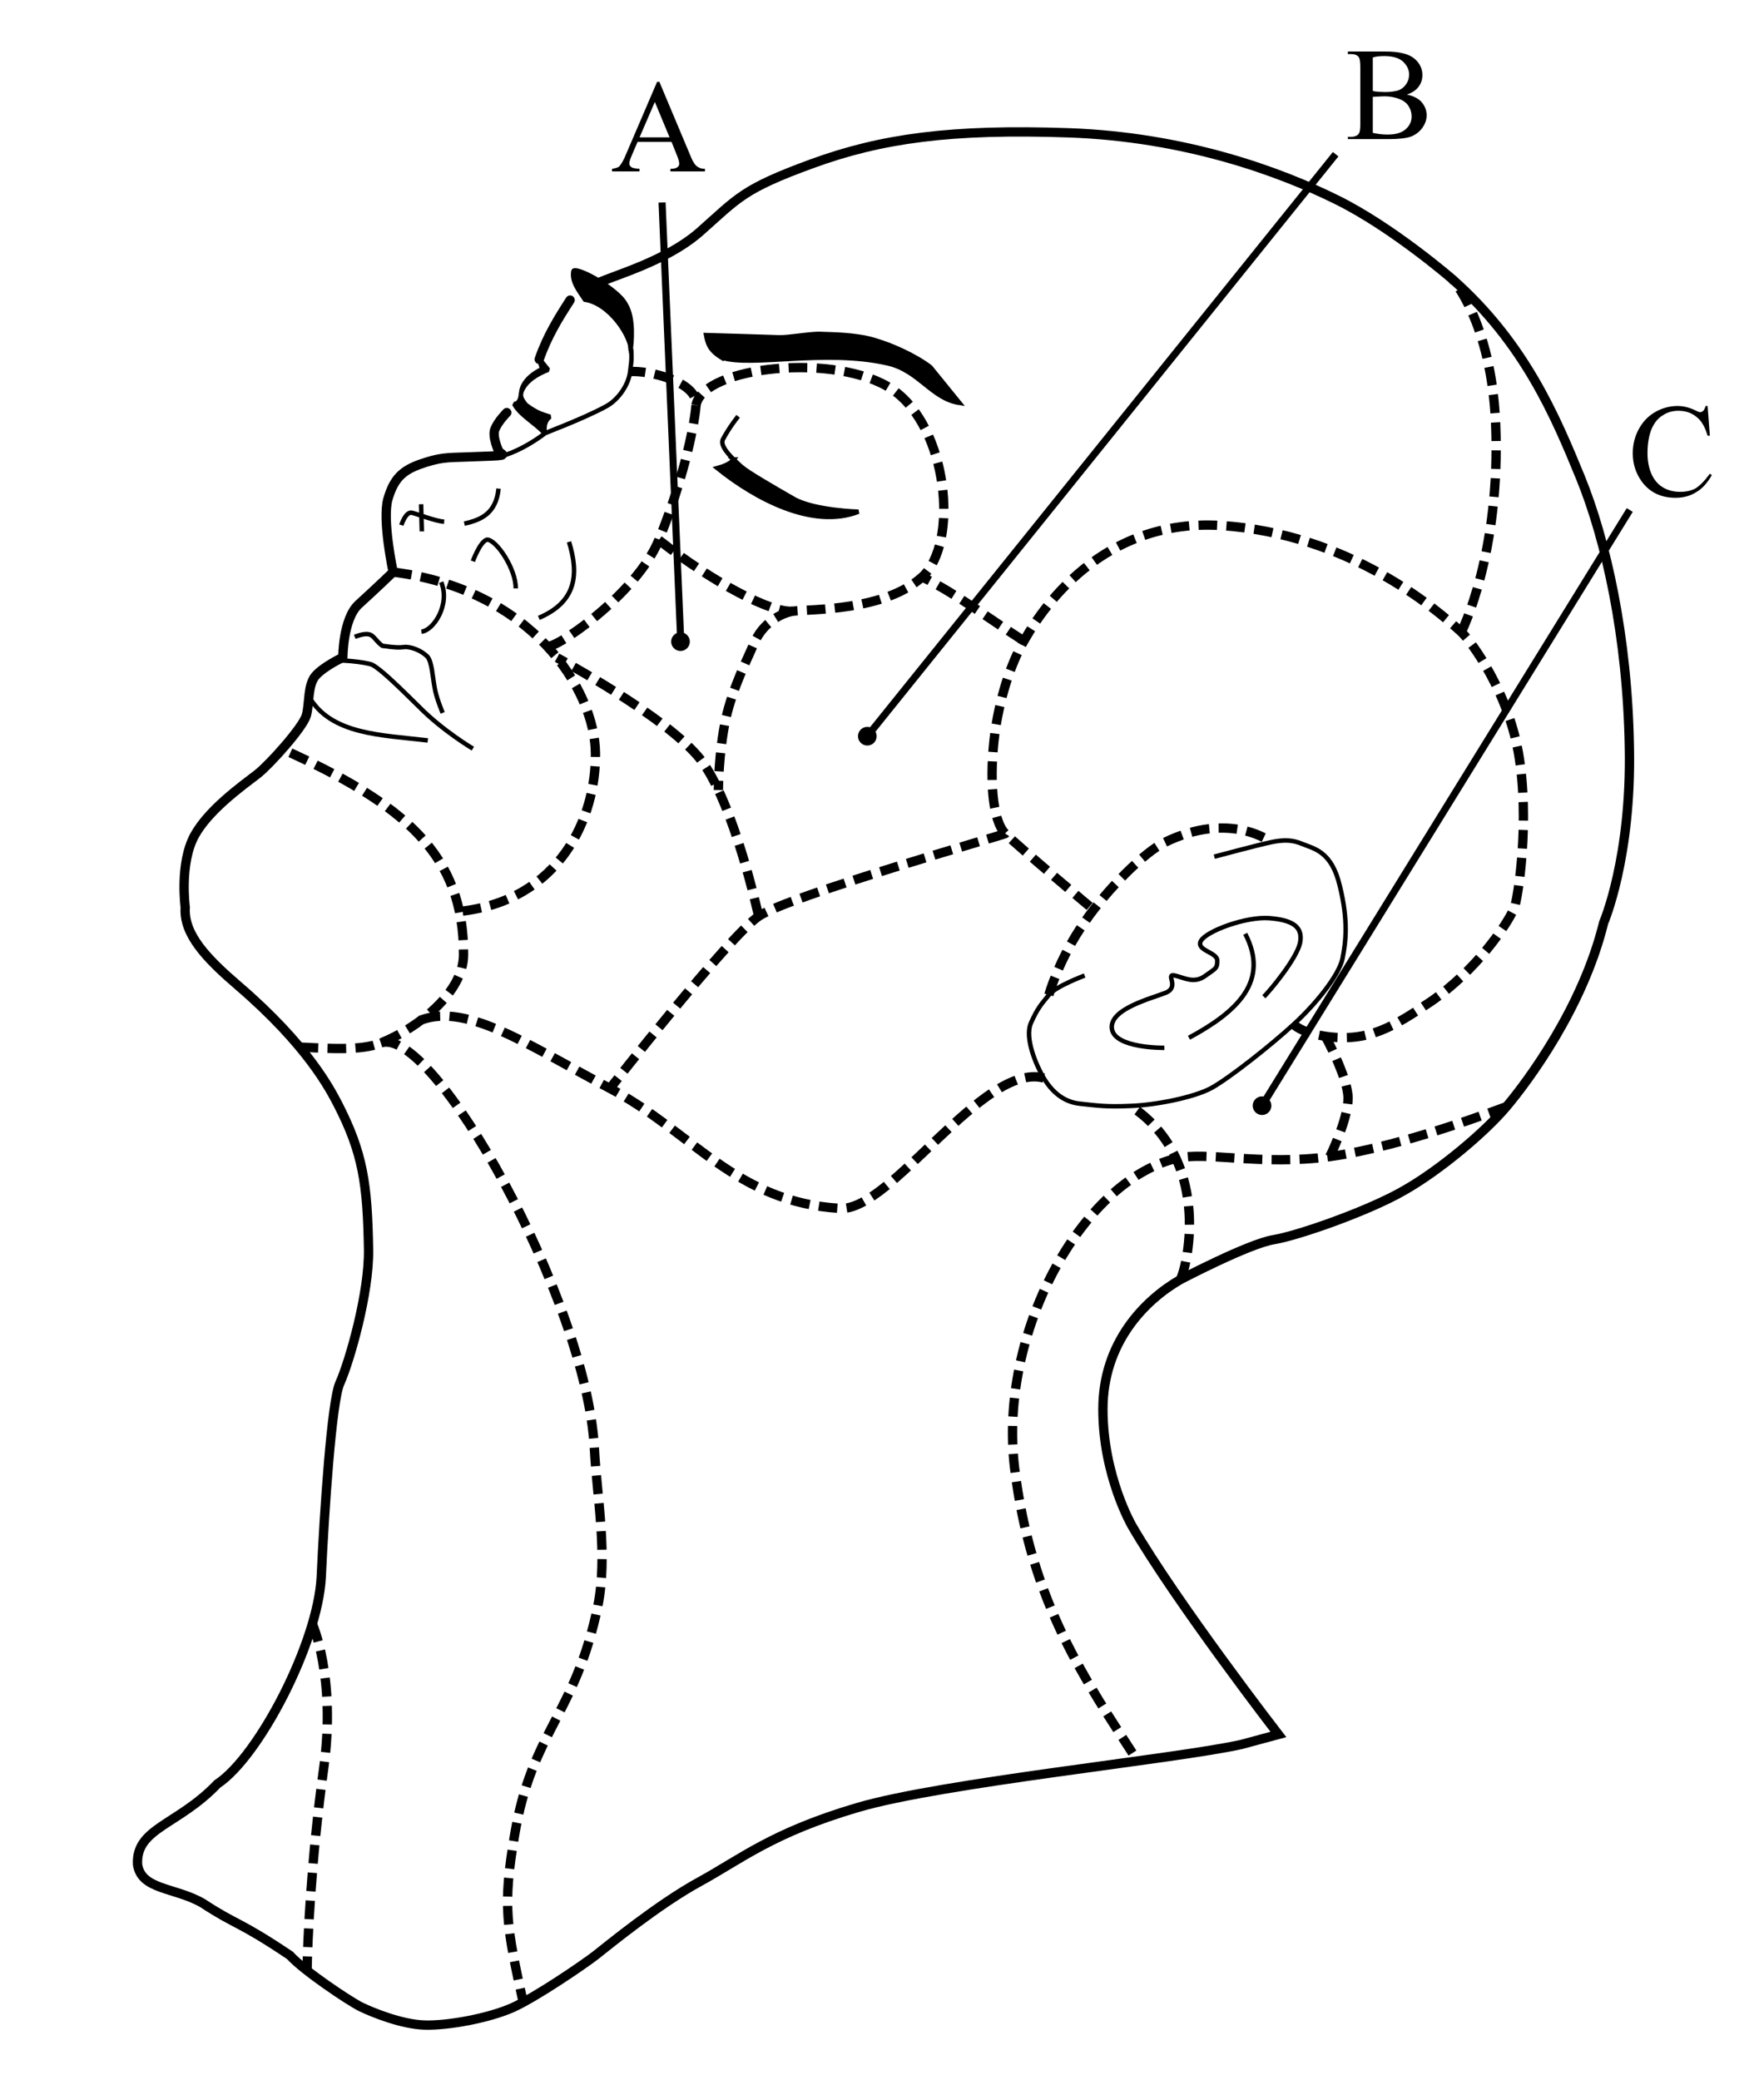 <?xml version="1.0" encoding="UTF-8" standalone="no"?>
<svg
   id="svg105"
   height="446.651"
   width="378.76"
   version="1.0"
   xml:space="preserve"
   xmlns="http://www.w3.org/2000/svg"
   xmlns:svg="http://www.w3.org/2000/svg"
   xmlns:rdf="http://www.w3.org/1999/02/22-rdf-syntax-ns#"
   xmlns:cc="http://creativecommons.org/ns#"
   xmlns:dc="http://purl.org/dc/elements/1.1/"><defs
     id="defs3"><pattern
       y="0"
       x="0"
       height="6"
       width="6"
       patternUnits="userSpaceOnUse"
       id="EMFhbasepattern" /></defs><circle
     style="fill:#000000;stroke:#000000;stroke-width:1.01;stroke-linecap:round;stroke-linejoin:round"
     id="path1-4"
     cx="270.983"
     cy="237.42"
     r="1.5" /><path
     id="path5"
     d="m 73.613,141.156 c 0,0 0,-8.24 3.36,-11.36 3.44,-3.12 7.44,-6.96 7.44,-6.96 0,0 -2.4,-11.2 -1.12,-15.68 1.28,-4.4 3.12,-6.08 6.8,-7.44 4.4,-1.52 5.52,-1.44 10.4,-1.6 8.96,-0.32 7.76,-0.24 6.64,-1.12 0,0 -1.52,-3.2 -0.88,-4.8 0.64,-1.68 2.56,-3.6 2.56,-3.6"
     style="fill:none;stroke:#000000;stroke-width:2px;stroke-linecap:round;stroke-linejoin:miter;stroke-miterlimit:4;stroke-dasharray:none;stroke-opacity:1" /><path
     id="path7"
     d="m 122.413,64.436 c -2.48,3.84 -4.88,7.68 -6.64,12.72"
     style="fill:none;stroke:#000000;stroke-width:2px;stroke-linecap:round;stroke-linejoin:miter;stroke-miterlimit:4;stroke-dasharray:none;stroke-opacity:1" /><path
     id="path9"
     d="m 104.573,98.196 c 3.2,0.48 8.48,-2.16 12.4,-5.12 -0.32,0 8.08,-3.04 13.2,-5.84 2.64,-1.44 4.8,-4.64 5.12,-7.44 0.4,-2.8 0.4,-3.76 0,-5.6"
     style="fill:none;stroke:#000000;stroke-width:0.96px;stroke-linecap:butt;stroke-linejoin:miter;stroke-miterlimit:4;stroke-dasharray:none;stroke-opacity:1" /><path
     id="path11"
     d="m 73.613,141.156 c 0,0 -4.08,1.92 -5.84,3.92 -1.76,2 -1.28,5.92 -2,8.56 -0.8,2.64 -7.84,10.48 -10.48,12.56 -3.44,2.64 -10.48,7.68 -13.52,13.2 -3.28,6 -2,15.44 -2,15.44 -0.4,5.84 4.64,11.04 11.44,16.88 14.8,12.72 19.6,22.08 21.28,25.28 5.44,10.56 6.4,17.2 6.64,31.28 0.16,9.36 -4.08,24.08 -6.16,28.72 -1.76,3.76 -3.36,27.68 -4,41.68 -0.72,14 -13.28,38.4 -22.32,44.4 -8.48,8.88 -17.52,9.44 -17.12,17.28 0.8,5.52 8.08,4.88 14,8.32 7.44,4.88 7.52,3.68 18.72,11.2 3.04,3.36 12.8,9.84 15.2,11.04 2.48,1.2 8.72,3.76 13.68,3.92 4.96,0.16 13.76,-1.44 18.96,-3.76 5.12,-2.32 15.28,-9.28 17.76,-11.2 2.56,-2 13.44,-10.96 22.4,-15.84 8.88,-4.88 15.68,-10.56 33.92,-15.92 18.24,-5.36 67.839,-10.32 82.319,-13.52 l 8,-2.16 c 0,0 -21.92,-28.4 -31.44,-44.8 0,0 -6.24,-10.72 -6.24,-25.04 0,-14.24 8.88,-23.36 16.64,-27.84 0,0 14.64,-7.68 20,-8.56 5.36,-0.88 20.56,-6.24 28,-10.56 7.52,-4.24 17.36,-12.48 22,-18 4.64,-5.52 16.4,-21.28 20.88,-39.52 0,0 6,-13.84 5.52,-37.68 -0.4,-23.84 -5.04,-44.48 -10.48,-57.84 -5.44,-13.28 -12,-28.88 -27.52,-42.64 0,0 -12.8,-11.12 -24.8,-17.04 -12.08,-6 -32.4,-13.52 -57.6,-14.4 -25.2,-0.88 -40.24,1.2 -55.12,6.64 -14.88,5.44 -15.76,7.28 -24.08,14.64 -8.4,7.36 -22.32,10.24 -22.8,11.68"
     style="fill:none;stroke:#000000;stroke-width:2px;stroke-linecap:butt;stroke-linejoin:miter;stroke-miterlimit:4;stroke-dasharray:none;stroke-opacity:1" /><path
     id="path13"
     d="m 111.933,84.196 c -0.16,1.12 -0.24,2.4 -1.52,2.56 1.28,2.4 4.56,4.08 6.56,6.32 -0.24,-1.76 0.16,-2.88 1.12,-3.6 v 0 c -1.44,-0.48 -2.64,-0.64 -5.2,-2.56 -0.64,-0.88 -1.28,-1.6 -0.96,-2.72 0.88,-2.4 3.36,-3.84 5.76,-4.8 -1.68,-2.16 -1.92,-2.24 -1.92,-2.24 l 0.64,2.08 c -4.48,2.16 -4.48,4.96 -4.48,4.96 z"
     style="fill:#000000;fill-opacity:1;fill-rule:nonzero;stroke:#000000;stroke-width:0.96px;stroke-linecap:butt;stroke-linejoin:bevel;stroke-miterlimit:4;stroke-dasharray:none;stroke-opacity:1" /><path
     id="path15"
     d="m 135.533,75.796 c 0.16,-3.52 -4.64,-10.64 -9.92,-11.44 -1.2,-1.84 -2.96,-3.92 -2.48,-6.16 0.24,-0.64 4.48,0.96 8.72,4.4 1.12,0.96 1.92,1.68 2.56,2.88 1.76,2.96 1.2,8.32 0.96,9.84 z"
     style="fill:#000000;fill-opacity:1;fill-rule:nonzero;stroke:none" /><path
     id="path17"
     d="m 135.533,75.796 c 0.16,-3.52 -4.64,-10.64 -9.92,-11.44 -1.2,-1.84 -2.96,-3.92 -2.48,-6.16 0.24,-0.64 4.48,0.96 8.72,4.4 1.12,0.96 1.92,1.68 2.56,2.88 1.76,2.96 1.2,8.32 0.96,9.84"
     style="fill:none;stroke:#000000;stroke-width:0.96px;stroke-linecap:butt;stroke-linejoin:miter;stroke-miterlimit:4;stroke-dasharray:none;stroke-opacity:1" /><path
     id="path19"
     d="m 67.053,348.674 c 0,0 5.12,11.28 2.48,30.8 -2.72,19.52 -3.52,37.6 -3.6,43.68"
     style="fill:none;stroke:#000000;stroke-width:2px;stroke-linecap:butt;stroke-linejoin:miter;stroke-miterlimit:4;stroke-dasharray:4, 2;stroke-dashoffset:0;stroke-opacity:1" /><path
     id="path21"
     d="m 81.773,223.955 c 11.2,-4 44.16,55.2 45.84,86.959 0.56,10.64 2.96,23.12 0.72,34.08 -4.8,23.12 -14.16,26.88 -17.84,49.04 -2.64,15.36 -1.68,19.84 1.84,35.92"
     style="fill:none;stroke:#000000;stroke-width:2px;stroke-linecap:butt;stroke-linejoin:miter;stroke-miterlimit:4;stroke-dasharray:4, 2;stroke-dashoffset:0;stroke-opacity:1" /><path
     id="path23"
     d="m 64.333,224.835 c 6.32,0.32 13.28,0.8 17.44,-0.88 8,-3.2 17.76,-10.88 17.76,-18.96 0.08,-21.52 -12.64,-32.32 -38.96,-44.16"
     style="fill:none;stroke:#000000;stroke-width:2px;stroke-linecap:butt;stroke-linejoin:miter;stroke-miterlimit:4;stroke-dasharray:4, 2;stroke-dashoffset:0;stroke-opacity:1" /><path
     id="path25"
     d="m 84.413,122.836 c 29.76,3.76 43.28,25.12 43.44,38.88 0.16,13.76 -7.52,31.68 -29.2,34"
     style="fill:none;stroke:#000000;stroke-width:2px;stroke-linecap:butt;stroke-linejoin:miter;stroke-miterlimit:4;stroke-dasharray:4, 2;stroke-dashoffset:0;stroke-opacity:1" /><path
     id="path27"
     d="m 253.452,274.755 c 1.76,-3.6 6.48,-26.08 -10.72,-37.28 m -18.64,-6 c -13.04,-3.44 -32.8,28.64 -43.68,28 -22.4,-1.28 -31.84,-16.48 -49.44,-25.76 -17.6,-9.28 -30.48,-18.32 -40.48,-14.72"
     style="fill:none;stroke:#000000;stroke-width:2px;stroke-linecap:butt;stroke-linejoin:miter;stroke-miterlimit:4;stroke-dasharray:4, 2;stroke-dashoffset:0;stroke-opacity:1" /><path
     id="path29"
     d="m 323.451,237.635 c -0.08,-0.08 -21.6,8.48 -37.92,10.72 -14.8,2 -26.64,-1.2 -33.04,0.4 -20.32,4.96 -38.16,37.44 -34.64,66.48 3.52,29.04 15.44,45.92 26.4,62.88"
     style="fill:none;stroke:#000000;stroke-width:2px;stroke-linecap:butt;stroke-linejoin:miter;stroke-miterlimit:4;stroke-dasharray:4, 2;stroke-dashoffset:0;stroke-opacity:1" /><path
     id="path31"
     d="m 285.531,248.355 c 0,0 4,-8.08 3.92,-12.64 -0.08,-4.48 -4.88,-13.2 -4.88,-13.2"
     style="fill:none;stroke:#000000;stroke-width:2px;stroke-linecap:butt;stroke-linejoin:miter;stroke-miterlimit:4;stroke-dasharray:4, 2;stroke-dashoffset:0;stroke-opacity:1" /><path
     id="path33"
     d="m 277.771,219.955 c 0,0 1.44,1.76 6.8,2.56 9.28,1.36 14.64,-2.08 22.64,-7.44 9.68,-6.64 16.32,-16.4 17.92,-20.08 0.8,-1.92 3.44,-18.96 0.88,-33.44 -2.32,-12.96 -9.76,-23.44 -12.24,-25.84 -5.44,-4.96 -24.16,-21.12 -51.68,-22.88 -27.52,-1.68 -40.16,21.2 -42.24,24.8 -2.08,3.52 -4.96,10.56 -6.24,19.84 -1.2,9.28 -0.64,18.64 2.24,21.52 2.88,2.88 19.12,16.48 19.12,16.48"
     style="fill:none;stroke:#000000;stroke-width:2px;stroke-linecap:butt;stroke-linejoin:miter;stroke-miterlimit:4;stroke-dasharray:4, 2;stroke-dashoffset:0;stroke-opacity:1" /><path
     id="path35"
     d="m 225.212,213.635 c 0,0 2.16,-7.84 7.76,-15.76 4.96,-7.2 12.88,-14.96 17.04,-16.96 14.16,-6.96 22.96,-0.08 22.96,-0.08"
     style="fill:none;stroke:#000000;stroke-width:2px;stroke-linecap:butt;stroke-linejoin:miter;stroke-miterlimit:4;stroke-dasharray:4, 2;stroke-dashoffset:0;stroke-opacity:1" /><path
     id="path37"
     d="m 215.852,178.995 c -0.16,0.24 -46.64,13.44 -52.96,17.76 -6.4,4.32 -31.92,36.96 -31.92,36.96"
     style="fill:none;stroke:#000000;stroke-width:2px;stroke-linecap:butt;stroke-linejoin:miter;stroke-miterlimit:4;stroke-dasharray:4, 2;stroke-dashoffset:0;stroke-opacity:1" /><path
     id="path39"
     d="m 162.892,196.755 c 0,0 -5.28,-24.4 -12.48,-33.68 -7.2,-9.2 -30.8,-21.84 -30.8,-21.84"
     style="fill:none;stroke:#000000;stroke-width:2px;stroke-linecap:butt;stroke-linejoin:miter;stroke-miterlimit:4;stroke-dasharray:4, 2;stroke-dashoffset:0;stroke-opacity:1" /><path
     id="path41"
     d="m 117.453,138.676 c 0.88,1.36 19.12,-10.8 24,-22.72 4.88,-11.84 7.6,-23.92 8,-28.96 0.4,-5.04 -10.24,-7.52 -14.16,-7.2"
     style="fill:none;stroke:#000000;stroke-width:2px;stroke-linecap:butt;stroke-linejoin:miter;stroke-miterlimit:4;stroke-dasharray:4, 2;stroke-dashoffset:0;stroke-opacity:1" /><path
     id="path43"
     d="m 141.452,115.956 c 11.84,9.28 24.32,15.76 28.8,15.28 4.48,-0.48 19.68,-0.08 27.76,-7.36 8,-7.28 5.52,-32.16 -6.4,-40.24 -11.92,-8.08 -40.72,-4.96 -42.16,3.36"
     style="fill:none;stroke:#000000;stroke-width:2px;stroke-linecap:butt;stroke-linejoin:miter;stroke-miterlimit:4;stroke-dasharray:4, 2;stroke-dashoffset:0;stroke-opacity:1" /><path
     id="path45"
     d="m 170.252,131.236 c 0,0 -5.84,0.8 -8.48,7.2 -1.28,3.04 -4.4,9.12 -5.92,15.84 -1.6,7.44 -1.6,15.36 -1.6,15.36"
     style="fill:none;stroke:#000000;stroke-width:2px;stroke-linecap:butt;stroke-linejoin:miter;stroke-miterlimit:4;stroke-dasharray:4, 2;stroke-dashoffset:0;stroke-opacity:1" /><path
     id="path47"
     d="m 219.852,137.636 c -7.28,-4.64 -14.32,-10 -21.84,-13.76"
     style="fill:none;stroke:#000000;stroke-width:2px;stroke-linecap:butt;stroke-linejoin:miter;stroke-miterlimit:4;stroke-dasharray:4, 2;stroke-dashoffset:0;stroke-opacity:1" /><path
     id="path49"
     d="m 313.771,135.716 c 0,0 8.56,-16.88 7.36,-44.88 -0.96,-21.84 -9.28,-30.88 -9.28,-30.88"
     style="fill:none;stroke:#000000;stroke-width:2px;stroke-linecap:butt;stroke-linejoin:miter;stroke-miterlimit:4;stroke-dasharray:4, 2;stroke-dashoffset:0;stroke-opacity:1" /><path
     id="path51"
     d="m 158.492,89.396 c 0,0 -1.84,2.24 -3.28,4.96 -0.48,1.04 0.48,2.48 2.32,4.32"
     style="fill:none;stroke:#000000;stroke-width:0.96px;stroke-linecap:butt;stroke-linejoin:miter;stroke-miterlimit:4;stroke-dasharray:none;stroke-opacity:1" /><path
     id="path53"
     d="m 157.532,98.676 c 0.56,0.48 1.12,1.12 1.84,1.68 1.04,0.96 6.64,4.24 11.12,6.8 4.48,2.48 13.84,2.72 13.84,2.72 -9.84,3.84 -22.16,-2.8 -30.32,-9.36 1.44,-0.4 2.72,-0.88 3.52,-1.84 z"
     style="fill:#000000;fill-opacity:1;fill-rule:nonzero;stroke:#000000;stroke-width:0.96px;stroke-linecap:butt;stroke-linejoin:miter;stroke-miterlimit:4;stroke-dasharray:none;stroke-opacity:1" /><path
     id="path55"
     d="m 86.173,112.756 c 0,0 0.96,-3.04 2.32,-2.64 1.28,0.32 4.96,1.76 6.88,1.92"
     style="fill:none;stroke:#000000;stroke-width:0.96px;stroke-linecap:butt;stroke-linejoin:miter;stroke-miterlimit:4;stroke-dasharray:none;stroke-opacity:1" /><path
     id="path57"
     d="m 90.573,114.116 c 0,-0.24 -0.16,-5.84 -0.16,-5.84"
     style="fill:none;stroke:#000000;stroke-width:0.96px;stroke-linecap:butt;stroke-linejoin:miter;stroke-miterlimit:4;stroke-dasharray:none;stroke-opacity:1" /><path
     id="path59"
     d="m 99.693,112.436 c 3.6,-0.8 6.8,-2.16 7.36,-7.52"
     style="fill:none;stroke:#000000;stroke-width:0.96px;stroke-linecap:butt;stroke-linejoin:miter;stroke-miterlimit:4;stroke-dasharray:none;stroke-opacity:1" /><path
     id="path61"
     d="m 101.533,120.516 c 0,0 1.52,-4.24 3.04,-4.64 2,0 6.24,6.32 6.16,10.48"
     style="fill:none;stroke:#000000;stroke-width:0.96px;stroke-linecap:butt;stroke-linejoin:miter;stroke-miterlimit:4;stroke-dasharray:none;stroke-opacity:1" /><path
     id="path63"
     d="m 115.693,132.676 c 8.08,-3.44 8.64,-9.36 6.48,-16.32"
     style="fill:none;stroke:#000000;stroke-width:0.96px;stroke-linecap:butt;stroke-linejoin:miter;stroke-miterlimit:4;stroke-dasharray:none;stroke-opacity:1" /><path
     id="path65"
     d="m 90.493,135.636 c 2.56,-0.24 6.24,-5.76 4.24,-10.64"
     style="fill:none;stroke:#000000;stroke-width:0.96px;stroke-linecap:butt;stroke-linejoin:miter;stroke-miterlimit:4;stroke-dasharray:none;stroke-opacity:1" /><path
     id="path67"
     d="m 95.053,153.075 c 0,0 -1.44,-3.36 -1.76,-5.6 -0.4,-2.16 -0.56,-5.36 -1.52,-6.48 -1.04,-1.04 -2.88,-2 -4.64,-2.08 -1.44,0.16 -2.32,0.16 -5.04,-0.24 -1.44,-1.04 -1.84,-2.32 -2.96,-2.48 -1.12,-0.24 -2.96,0.56 -2.96,0.56"
     style="fill:none;stroke:#000000;stroke-width:0.96px;stroke-linecap:butt;stroke-linejoin:miter;stroke-miterlimit:4;stroke-dasharray:none;stroke-opacity:1" /><path
     id="path69"
     d="m 101.533,160.755 c 0,0 -6.48,-3.84 -11.52,-8.96 -3.92,-3.84 -8.08,-8 -10.08,-9.04 -1.36,-0.64 -8,-1.2 -7.92,-0.8"
     style="fill:none;stroke:#000000;stroke-width:0.96px;stroke-linecap:butt;stroke-linejoin:miter;stroke-miterlimit:4;stroke-dasharray:none;stroke-opacity:1" /><path
     id="path71"
     d="m 91.853,158.995 c -9.92,-1.2 -20.8,-1.2 -25.52,-9.44"
     style="fill:none;stroke:#000000;stroke-width:0.96px;stroke-linecap:butt;stroke-linejoin:miter;stroke-miterlimit:4;stroke-dasharray:none;stroke-opacity:1" /><path
     id="path73"
     d="m 232.892,209.475 c 0,0 -6.24,2.32 -7.68,4.16 -1.68,2.08 -2.4,2.8 -3.84,6 -1.44,3.2 1.12,9.12 2.72,11.84 1.6,2.64 4,5.12 7.76,5.52 3.76,0.4 5.68,0.72 10.88,0.48 5.12,-0.16 13.52,-1.76 17.36,-3.84 3.92,-2.16 12.8,-9.2 17.68,-13.68 4.8,-4.4 9.68,-10.48 10.48,-14.08 0.72,-3.6 1.28,-8.16 -0.56,-15.6 -1.76,-7.52 -5.52,-8 -8.24,-9.12 -1.92,-0.8 -3.76,-0.88 -6.48,-0.32 -2.72,0.56 -12.24,3.12 -12.24,3.12"
     style="fill:none;stroke:#000000;stroke-width:0.96px;stroke-linecap:butt;stroke-linejoin:miter;stroke-miterlimit:4;stroke-dasharray:none;stroke-opacity:1" /><path
     id="path75"
     d="m 250.012,224.995 c 0,0 -10.8,0.16 -11.28,-4.16 -0.48,-4.24 8.64,-6.48 11.6,-7.68 3.04,-1.28 -0.24,-4.16 1.92,-3.68 2.08,0.48 4.08,1.76 6.4,0.16 2.32,-1.68 2.72,-1.6 2.72,-3.36 0,-1.84 -4.64,-2.16 -3.52,-4.24 1.12,-2.08 9.68,-5.28 14.72,-4.88 4.96,0.4 7.28,1.84 6.56,5.36 -0.8,3.44 -6.32,10.08 -7.76,11.52"
     style="fill:none;stroke:#000000;stroke-width:0.96px;stroke-linecap:butt;stroke-linejoin:miter;stroke-miterlimit:4;stroke-dasharray:none;stroke-opacity:1" /><path
     id="path77"
     d="m 255.292,222.835 c 10.4,-5.6 17.36,-12.16 12.08,-22.32"
     style="fill:none;stroke:#000000;stroke-width:0.96px;stroke-linecap:butt;stroke-linejoin:miter;stroke-miterlimit:4;stroke-dasharray:none;stroke-opacity:1" /><path
     id="path79"
     d="m 154.892,76.756 c 6.4,2.16 22.24,-1.84 35.76,1.28 6.64,1.52 9.44,7.6 15.36,8.48 l -6.24,-7.68 c -3.12,-2.4 -8.16,-4.72 -12.08,-5.84 -4,-1.2 -9.36,-1.2 -11.36,-1.28 -1.92,-0.16 -7.04,0.8 -9.04,0.72 -2,-0.08 -15.68,-0.48 -15.68,-0.48 0.32,1.6 0.56,3.12 3.28,4.8 z"
     style="fill:#000000;fill-opacity:1;fill-rule:nonzero;stroke:#000000;stroke-width:0.96px;stroke-linecap:butt;stroke-linejoin:miter;stroke-miterlimit:4;stroke-dasharray:none;stroke-opacity:1" /><path
     id="path81"
     d="m -29.746,194.915 h 81.839 z"
     style="fill:#000000;fill-opacity:1;fill-rule:nonzero;stroke:none" /><path
     id="path83"
     d="m 142.155,43.479 4.013,94.197"
     style="fill:none;stroke:#000000;stroke-width:1.52px;stroke-linecap:butt;stroke-linejoin:miter;stroke-miterlimit:4;stroke-dasharray:none;stroke-opacity:1" /><path
     id="path87"
     d="M 324.011,320.994 H 182.892 Z"
     style="fill:#000000;fill-opacity:1;fill-rule:nonzero;stroke:none" /><path
     id="path89"
     d="M 349.935,109.513 270.983,237.42"
     style="fill:none;stroke:#000000;stroke-width:1.52px;stroke-linecap:butt;stroke-linejoin:miter;stroke-miterlimit:4;stroke-dasharray:none;stroke-opacity:1" /><path
     id="path93"
     d="M 283.771,1.237 177.372,91.156 Z"
     style="fill:#000000;fill-opacity:1;fill-rule:nonzero;stroke:none" /><path
     id="path95"
     d="M 286.785,33.115 186.227,158.083"
     style="fill:none;stroke:#000000;stroke-width:1.52px;stroke-linecap:butt;stroke-linejoin:miter;stroke-miterlimit:4;stroke-dasharray:none;stroke-opacity:1" /><path
     id="path99"
     d="m 144.195,30.472 h -7.302 l -1.278,2.982 c -0.304,0.73 -0.487,1.278 -0.487,1.643 0,0.304 0.122,0.548 0.426,0.791 0.243,0.183 0.852,0.304 1.765,0.365 v 0.548 h -5.903 v -0.548 c 0.791,-0.122 1.278,-0.304 1.521,-0.487 0.426,-0.487 0.974,-1.339 1.521,-2.738 l 6.633,-15.457 h 0.487 l 6.572,15.639 c 0.487,1.278 0.974,2.069 1.4,2.434 0.426,0.365 1.035,0.609 1.826,0.609 v 0.548 h -7.424 v -0.548 c 0.73,0 1.217,-0.122 1.521,-0.365 0.243,-0.183 0.365,-0.426 0.365,-0.73 0,-0.426 -0.183,-1.095 -0.548,-1.947 z m -0.426,-0.974 -3.164,-7.607 -3.286,7.607 z"
     style="fill:#000000;fill-opacity:1;fill-rule:nonzero;stroke:none;stroke-width:0.761" /><path
     id="path101"
     d="m 302.066,20.315 c 1.278,0.243 2.252,0.73 2.921,1.339 0.852,0.852 1.339,1.886 1.339,3.104 0,0.913 -0.304,1.826 -0.913,2.678 -0.609,0.852 -1.4,1.46 -2.434,1.886 -1.035,0.365 -2.617,0.548 -4.686,0.548 h -8.885 v -0.487 h 0.669 c 0.791,0 1.4,-0.243 1.704,-0.73 0.243,-0.365 0.304,-1.035 0.304,-2.069 V 14.412 c 0,-1.156 -0.122,-1.886 -0.365,-2.191 -0.365,-0.426 -0.913,-0.609 -1.643,-0.609 h -0.669 v -0.548 h 8.094 c 1.521,0 2.738,0.122 3.651,0.365 1.4,0.304 2.434,0.913 3.164,1.765 0.73,0.852 1.095,1.826 1.095,2.921 0,0.913 -0.243,1.765 -0.852,2.556 -0.548,0.73 -1.4,1.278 -2.495,1.643 z m -7.302,-0.791 c 0.365,0.122 0.73,0.122 1.156,0.183 0.487,0 0.974,0.061 1.46,0.061 1.339,0 2.373,-0.183 3.043,-0.426 0.669,-0.304 1.217,-0.791 1.582,-1.4 0.365,-0.548 0.548,-1.217 0.548,-1.947 0,-1.095 -0.487,-2.008 -1.339,-2.799 -0.913,-0.791 -2.252,-1.156 -3.955,-1.156 -0.913,0 -1.765,0.061 -2.495,0.304 z m 0,9.006 c 1.095,0.243 2.13,0.365 3.164,0.365 1.704,0 2.982,-0.365 3.834,-1.095 0.913,-0.791 1.339,-1.704 1.339,-2.799 0,-0.73 -0.183,-1.46 -0.609,-2.13 -0.365,-0.669 -1.035,-1.217 -1.947,-1.582 -0.913,-0.365 -2.008,-0.609 -3.286,-0.609 -0.609,0 -1.095,0.061 -1.521,0.061 -0.365,0 -0.73,0.061 -0.974,0.061 z"
     style="fill:#000000;fill-opacity:1;fill-rule:nonzero;stroke:none;stroke-width:0.761" /><path
     id="path103"
     d="m 366.647,87.172 0.487,6.39 h -0.487 c -0.548,-1.886 -1.339,-3.286 -2.434,-4.077 -1.035,-0.852 -2.312,-1.278 -3.834,-1.278 -1.217,0 -2.373,0.304 -3.347,0.974 -1.035,0.609 -1.826,1.582 -2.434,2.982 -0.548,1.4 -0.852,3.104 -0.852,5.173 0,1.704 0.304,3.164 0.852,4.442 0.548,1.217 1.339,2.191 2.434,2.86 1.095,0.669 2.373,0.974 3.773,0.974 1.217,0 2.312,-0.243 3.225,-0.73 0.913,-0.548 1.947,-1.582 3.104,-3.164 l 0.426,0.304 c -0.974,1.704 -2.069,2.921 -3.347,3.651 -1.217,0.791 -2.738,1.217 -4.442,1.217 -3.104,0 -5.538,-1.156 -7.242,-3.469 -1.278,-1.765 -1.947,-3.773 -1.947,-6.085 0,-1.886 0.426,-3.59 1.278,-5.173 0.852,-1.582 2.008,-2.799 3.469,-3.651 1.46,-0.852 3.104,-1.339 4.868,-1.339 1.339,0 2.678,0.365 4.016,1.035 0.365,0.183 0.669,0.304 0.791,0.304 0.243,0 0.487,-0.122 0.669,-0.243 0.243,-0.304 0.426,-0.609 0.548,-1.095 z"
     style="fill:#000000;fill-opacity:1;fill-rule:nonzero;stroke:none;stroke-width:0.761" /><circle
     style="opacity:1;fill:#000000;stroke:#000000;stroke-width:1.01;stroke-linecap:round;stroke-linejoin:round"
     id="path1"
     cx="146.114"
     cy="137.777"
     r="1.5" /><circle
     style="fill:#000000;stroke:#000000;stroke-width:1.01;stroke-linecap:round;stroke-linejoin:round"
     id="path1-8"
     cx="186.227"
     cy="158.083"
     r="1.5" /></svg>
